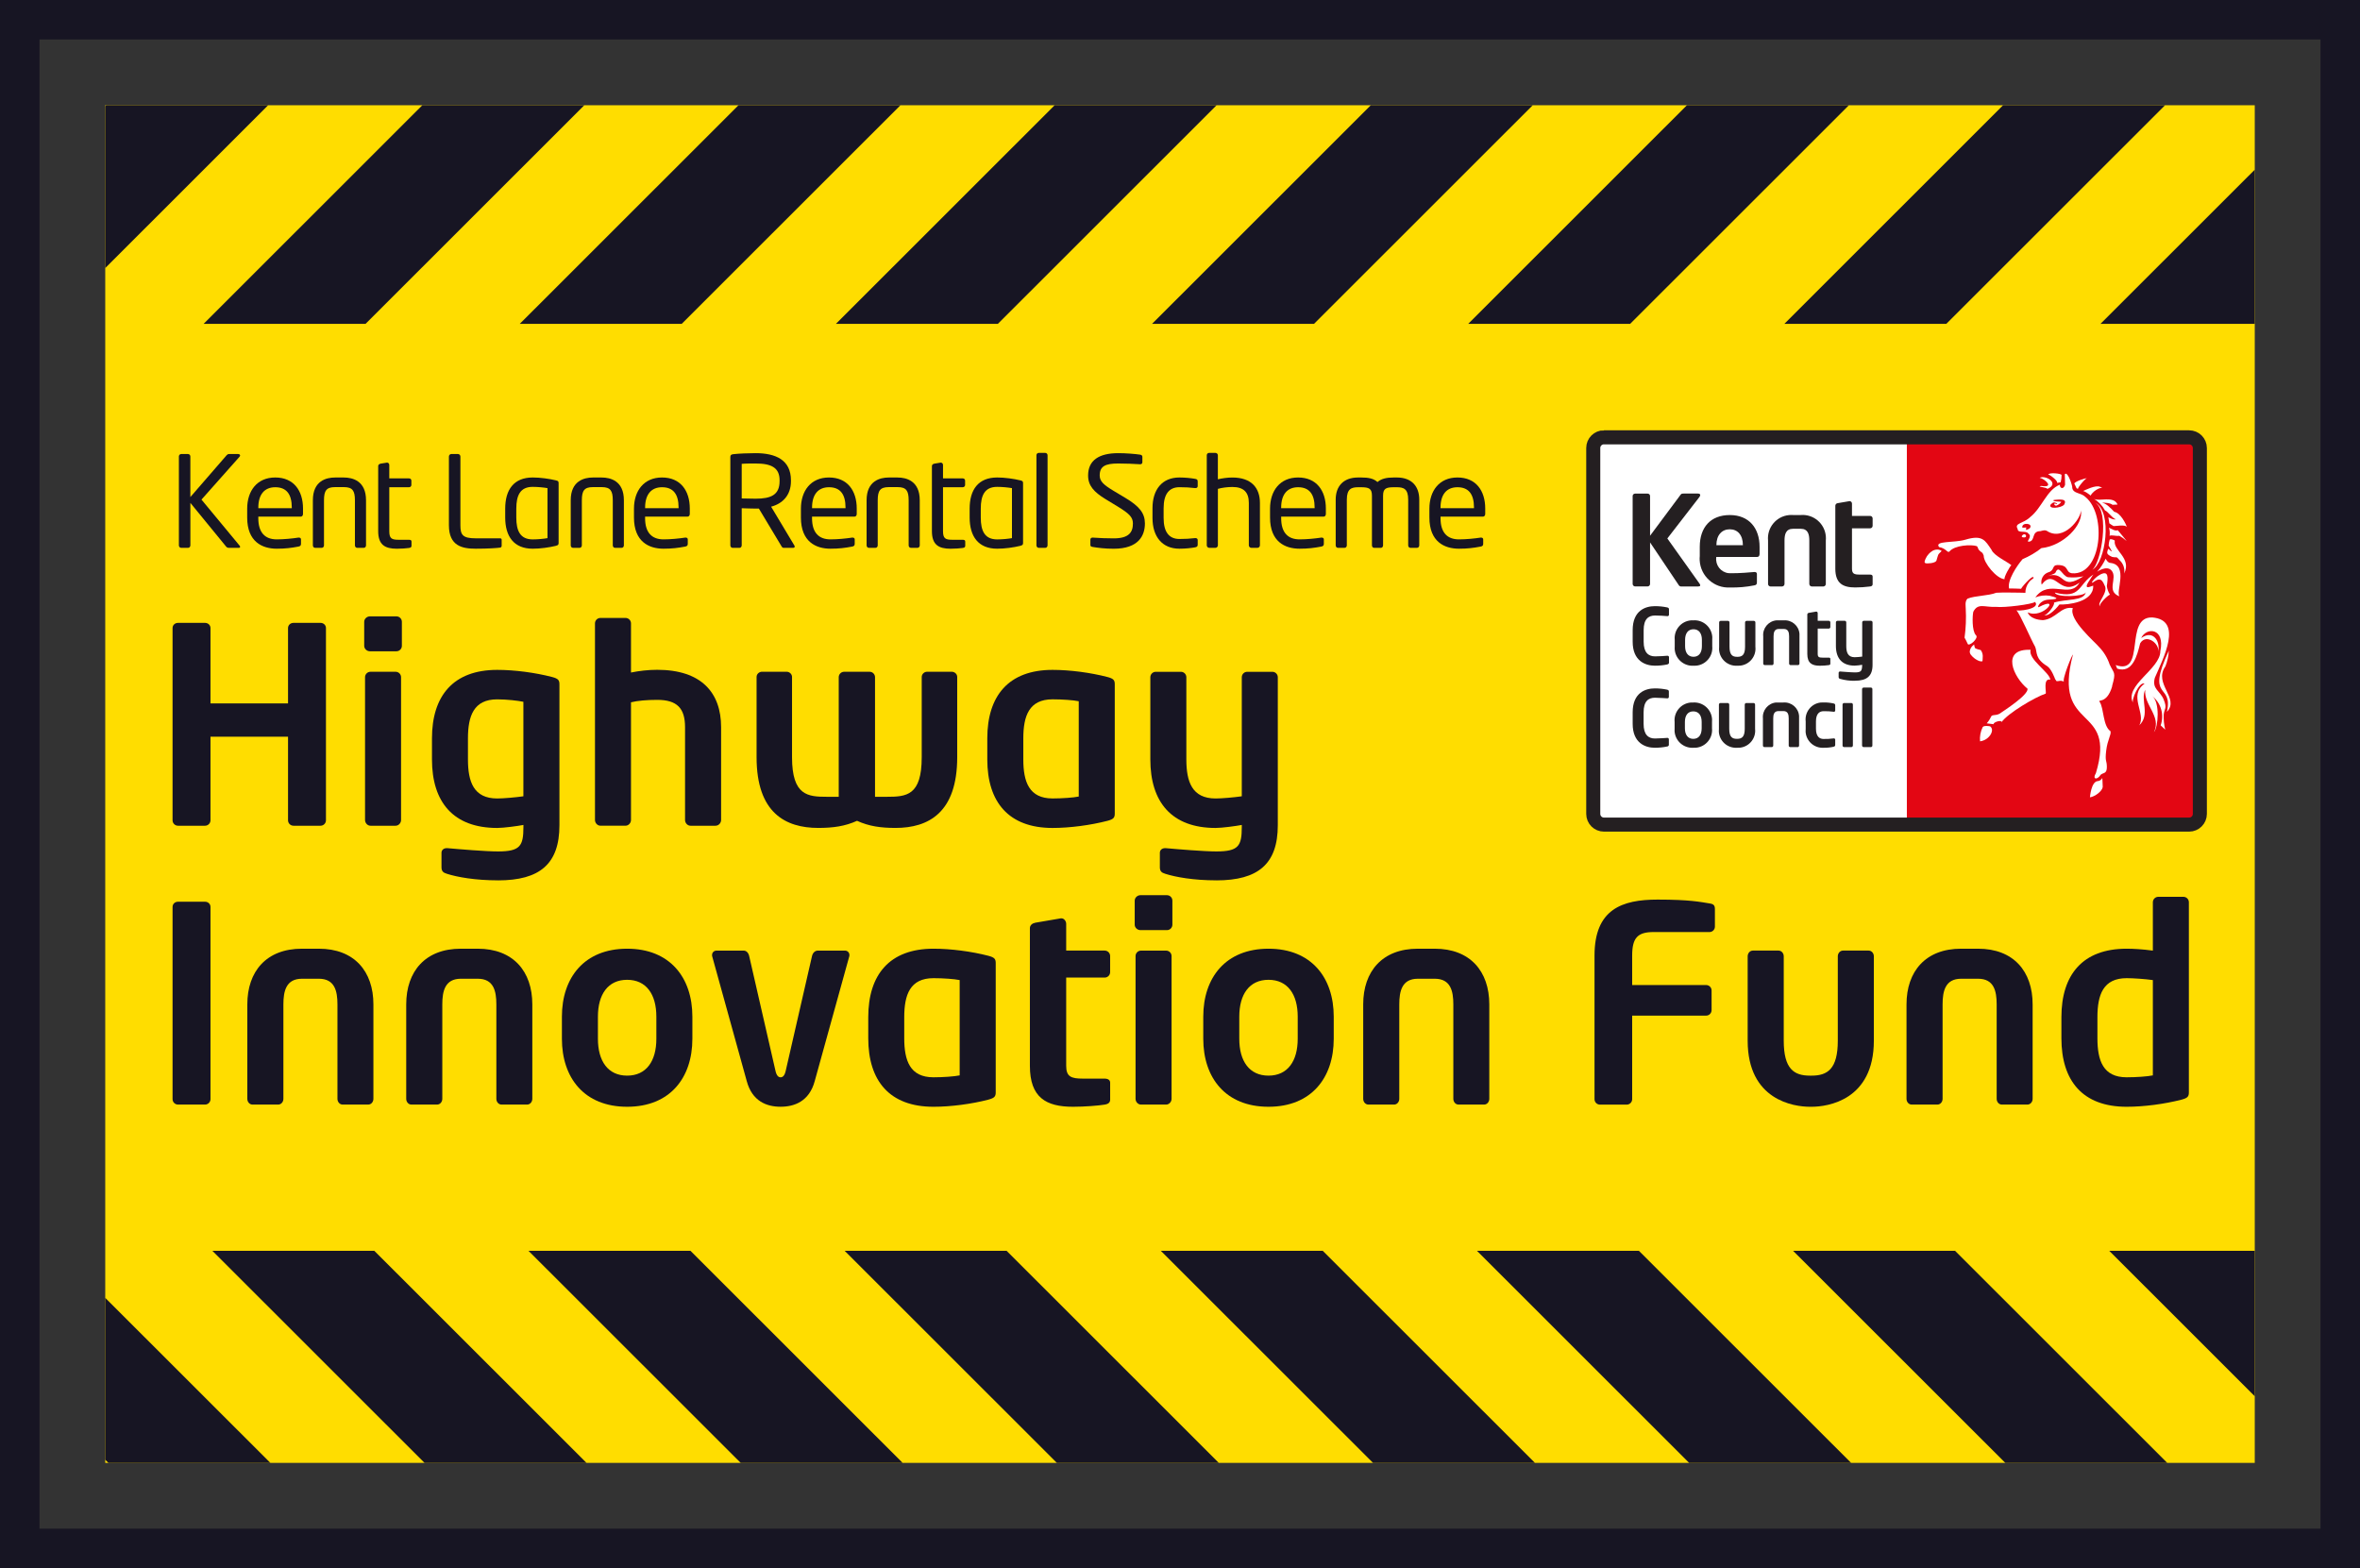 <?xml version="1.0" encoding="UTF-8"?><svg id="uuid-25bfab53-16a9-4bda-9e3b-9ccc085464de" xmlns="http://www.w3.org/2000/svg" width="84" height="55.814" viewBox="0 0 84 55.814"><rect x="0" y="0" width="84" height="55.814" fill="#333333" stroke="none"/><rect x="3.746" y="3.746" width="76.508" height="48.322" fill="#fd0" stroke-width="0"/><path d="M82.595,1.405v53.005H1.405V1.405h81.19M84,0H0v55.814h84V0h0Z" fill="#171523" stroke-width="0"/><path d="M11.408,29.39h-.962c-.107,0-.194-.087-.194-.194v-2.974h-2.76v2.974c0,.107-.087.194-.194.194h-.962c-.107,0-.194-.087-.194-.194v-6.841c0-.107.087-.185.194-.185h.962c.107,0,.194.078.194.185v2.682h2.76v-2.682c0-.107.087-.185.194-.185h.962c.107,0,.194.078.194.185v6.841c0,.107-.087.194-.194.194Z" fill="#171523" stroke-width="0"/><path d="M14.11,23.181h-.943c-.107,0-.204-.087-.204-.194v-.855c0-.107.097-.194.204-.194h.943c.107,0,.194.087.194.194v.855c0,.107-.087.194-.194.194ZM14.081,29.39h-.894c-.107,0-.194-.097-.194-.204v-5.082c0-.107.087-.194.194-.194h.894c.107,0,.194.087.194.194v5.082c0,.107-.087.204-.194.204Z" fill="#171523" stroke-width="0"/><path d="M17.725,31.334c-.816,0-1.458-.117-1.817-.233-.136-.039-.194-.097-.194-.233v-.515c0-.097.078-.165.185-.165h.02c.437.039,1.36.117,1.807.117.787,0,.904-.194.904-.865v-.078c-.204.039-.7.107-.933.107-1.565,0-2.322-.923-2.322-2.439v-.748c0-1.516.758-2.439,2.322-2.439.622,0,1.351.097,1.953.253.223.058.262.117.262.262v5.014c0,1.38-.7,1.963-2.186,1.963ZM18.629,24.979c-.185-.039-.583-.087-.933-.087-.836,0-1.04.593-1.04,1.39v.748c0,.797.204,1.39,1.04,1.39.233,0,.661-.039.933-.078v-3.362Z" fill="#171523" stroke-width="0"/><path d="M25.471,29.39h-.894c-.107,0-.194-.097-.194-.204v-3.304c0-.671-.282-.972-.991-.972-.36,0-.709.029-.933.087v4.188c0,.107-.087.204-.194.204h-.894c-.107,0-.194-.097-.194-.204v-6.997c0-.107.087-.194.194-.194h.894c.107,0,.194.087.194.194v1.749c.282-.058.612-.097.933-.097,1.574,0,2.274.816,2.274,2.041v3.304c0,.107-.087.204-.194.204Z" fill="#171523" stroke-width="0"/><path d="M31.875,29.468c-.525,0-.943-.058-1.37-.253-.428.194-.855.253-1.38.253-1.166,0-2.196-.534-2.196-2.517v-2.857c0-.107.097-.185.194-.185h.874c.107,0,.194.087.194.185v2.857c0,1.37.564,1.409,1.244,1.409h.418v-4.256c0-.107.087-.194.194-.194h.904c.107,0,.194.087.194.194v4.256h.418c.7,0,1.244-.039,1.244-1.409v-2.857c0-.097.087-.185.194-.185h.875c.097,0,.194.078.194.185v2.857c0,1.982-1.03,2.517-2.196,2.517Z" fill="#171523" stroke-width="0"/><path d="M39.416,29.216c-.602.155-1.331.253-1.953.253-1.564,0-2.322-.923-2.322-2.439v-.748c0-1.516.758-2.439,2.322-2.439.622,0,1.351.097,1.953.253.224.058.262.117.262.262v4.596c0,.146-.039.204-.262.262ZM38.396,24.959c-.185-.039-.583-.068-.933-.068-.836,0-1.04.593-1.04,1.39v.748c0,.797.204,1.39,1.04,1.39.35,0,.748-.029.933-.068v-3.391Z" fill="#171523" stroke-width="0"/><path d="M43.294,31.334c-.816,0-1.458-.117-1.817-.233-.136-.039-.194-.097-.194-.233v-.515c0-.097.078-.165.185-.165h.02c.437.039,1.36.117,1.807.117.787,0,.904-.194.904-.865v-.078c-.204.039-.7.107-.933.107-1.565,0-2.322-.923-2.322-2.439v-2.925c0-.107.087-.194.194-.194h.894c.107,0,.194.087.194.194v2.925c0,.797.204,1.39,1.04,1.39.233,0,.661-.039.933-.078v-4.237c0-.107.087-.194.194-.194h.894c.107,0,.194.087.194.194v5.267c0,1.38-.7,1.963-2.186,1.963Z" fill="#171523" stroke-width="0"/><path d="M7.298,39.315h-.962c-.107,0-.194-.087-.194-.194v-6.841c0-.107.087-.185.194-.185h.962c.107,0,.194.078.194.185v6.841c0,.107-.087.194-.194.194Z" fill="#171523" stroke-width="0"/><path d="M13.109,39.315h-.913c-.107,0-.185-.097-.185-.204v-3.362c0-.476-.097-.913-.661-.913h-.602c-.564,0-.661.437-.661.913v3.362c0,.107-.078.204-.185.204h-.914c-.107,0-.185-.097-.185-.204v-3.362c0-1.176.68-1.982,1.943-1.982h.602c1.263,0,1.943.806,1.943,1.982v3.362c0,.107-.078.204-.185.204Z" fill="#171523" stroke-width="0"/><path d="M18.765,39.315h-.913c-.107,0-.185-.097-.185-.204v-3.362c0-.476-.097-.913-.661-.913h-.602c-.564,0-.661.437-.661.913v3.362c0,.107-.078.204-.185.204h-.914c-.107,0-.185-.097-.185-.204v-3.362c0-1.176.68-1.982,1.943-1.982h.602c1.263,0,1.943.806,1.943,1.982v3.362c0,.107-.078.204-.185.204Z" fill="#171523" stroke-width="0"/><path d="M22.322,39.393c-1.526,0-2.322-1.03-2.322-2.42v-.787c0-1.39.797-2.419,2.322-2.419s2.322,1.03,2.322,2.419v.787c0,1.39-.797,2.42-2.322,2.42ZM23.362,36.186c0-.797-.36-1.312-1.04-1.312s-1.04.515-1.04,1.312v.787c0,.797.36,1.312,1.04,1.312s1.04-.515,1.04-1.312v-.787Z" fill="#171523" stroke-width="0"/><path d="M30.223,34.058l-1.224,4.421c-.194.719-.719.913-1.215.913s-1.011-.194-1.205-.913l-1.224-4.421c-.01-.02-.01-.049-.01-.068,0-.087.068-.155.155-.155h.972c.087,0,.165.068.194.194l.933,4.072c.039.184.107.243.185.243s.146-.059.185-.243l.933-4.072c.029-.126.117-.194.204-.194h.972c.087,0,.155.068.155.155,0,.019,0,.048-.01.068Z" fill="#171523" stroke-width="0"/><path d="M35.179,39.14c-.602.155-1.331.253-1.953.253-1.564,0-2.322-.923-2.322-2.439v-.748c0-1.516.758-2.439,2.322-2.439.622,0,1.351.097,1.953.252.224.059.262.117.262.262v4.596c0,.146-.039.204-.262.262ZM34.158,34.884c-.185-.039-.583-.068-.933-.068-.836,0-1.04.593-1.04,1.39v.748c0,.797.204,1.39,1.04,1.39.35,0,.748-.029.933-.068v-3.392Z" fill="#171523" stroke-width="0"/><path d="M39.329,39.315c-.233.039-.729.078-1.137.078-.962,0-1.535-.33-1.535-1.458v-4.898c0-.107.087-.175.194-.195l.904-.155h.029c.087,0,.165.097.165.195v.952h1.37c.107,0,.194.087.194.194v.573c0,.107-.087.194-.194.194h-1.37v3.139c0,.389.175.457.593.457h.768c.126,0,.204.048.204.146v.602c0,.097-.058.155-.185.175Z" fill="#171523" stroke-width="0"/><path d="M41.535,33.106h-.943c-.107,0-.204-.087-.204-.194v-.855c0-.107.097-.195.204-.195h.943c.107,0,.194.087.194.195v.855c0,.107-.087.194-.194.194ZM41.506,39.315h-.894c-.107,0-.194-.097-.194-.204v-5.082c0-.107.087-.194.194-.194h.894c.107,0,.194.087.194.194v5.082c0,.107-.087.204-.194.204Z" fill="#171523" stroke-width="0"/><path d="M45.15,39.393c-1.526,0-2.322-1.03-2.322-2.42v-.787c0-1.39.797-2.419,2.322-2.419s2.322,1.03,2.322,2.419v.787c0,1.39-.797,2.42-2.322,2.42ZM46.19,36.186c0-.797-.36-1.312-1.04-1.312s-1.04.515-1.04,1.312v.787c0,.797.36,1.312,1.04,1.312s1.04-.515,1.04-1.312v-.787Z" fill="#171523" stroke-width="0"/><path d="M52.827,39.315h-.913c-.107,0-.185-.097-.185-.204v-3.362c0-.476-.097-.913-.661-.913h-.602c-.564,0-.661.437-.661.913v3.362c0,.107-.078.204-.185.204h-.914c-.107,0-.185-.097-.185-.204v-3.362c0-1.176.68-1.982,1.943-1.982h.602c1.263,0,1.943.806,1.943,1.982v3.362c0,.107-.078.204-.185.204Z" fill="#171523" stroke-width="0"/><path d="M60.844,33.174h-1.982c-.564,0-.768.195-.768.836v1.05h2.633c.107,0,.194.087.194.194v.7c0,.107-.087.195-.194.195h-2.633v2.974c0,.107-.087.194-.194.194h-.952c-.107,0-.194-.087-.194-.194v-5.112c0-1.652.981-1.992,2.245-1.992,1.156,0,1.535.087,1.846.136.146.02.194.068.194.204v.622c0,.107-.087.194-.194.194Z" fill="#171523" stroke-width="0"/><path d="M64.479,39.393h-.058c-.573,0-2.216-.233-2.216-2.352v-3.003c0-.107.078-.204.185-.204h.914c.107,0,.185.097.185.204v3.003c0,1.011.369,1.244.933,1.244h.058c.564,0,.933-.233.933-1.244v-3.003c0-.107.078-.204.185-.204h.913c.107,0,.185.097.185.204v3.003c0,2.118-1.642,2.352-2.215,2.352Z" fill="#171523" stroke-width="0"/><path d="M72.166,39.315h-.913c-.107,0-.185-.097-.185-.204v-3.362c0-.476-.097-.913-.661-.913h-.603c-.564,0-.661.437-.661.913v3.362c0,.107-.078.204-.185.204h-.914c-.107,0-.185-.097-.185-.204v-3.362c0-1.176.68-1.982,1.943-1.982h.603c1.263,0,1.943.806,1.943,1.982v3.362c0,.107-.078.204-.185.204Z" fill="#171523" stroke-width="0"/><path d="M77.647,39.14c-.603.155-1.331.253-1.953.253-1.565,0-2.322-.923-2.322-2.439v-.748c0-1.516.758-2.439,2.322-2.439.233,0,.573.019.933.068v-1.72c0-.107.087-.195.194-.195h.894c.107,0,.194.087.194.195v6.763c0,.146-.039.204-.262.262ZM76.627,34.884c-.272-.039-.7-.068-.933-.068-.836,0-1.04.593-1.04,1.39v.748c0,.797.204,1.39,1.04,1.39.35,0,.748-.029.933-.068v-3.392Z" fill="#171523" stroke-width="0"/><path d="M8.507,19.499h-.36c-.04,0-.072-.013-.099-.045l-1.272-1.555v1.51c0,.045-.031.09-.081.09h-.247c-.045,0-.081-.04-.081-.09v-3.164c0-.045.036-.085.085-.085h.238c.045,0,.085.036.085.085v1.447l1.294-1.492c.027-.027.045-.04.09-.04h.315c.049,0,.072.027.072.054,0,.013-.009.027-.018.04l-1.357,1.528,1.362,1.645c.009.013.013.022.013.036,0,.022-.018.036-.04.036Z" fill="#171523" stroke-width="0"/><path d="M10.7,18.389h-1.506v.054c0,.517.243.755.656.755.261,0,.562-.031.769-.063h.022c.036,0,.072.018.072.063v.153c0,.058-.018.09-.09.103-.256.049-.472.076-.773.076-.517,0-1.052-.247-1.052-1.11v-.315c0-.638.355-1.11.998-1.11.656,0,.989.467.989,1.106v.189c0,.058-.031.099-.085.099ZM10.386,18.066c0-.481-.193-.724-.589-.724-.386,0-.602.261-.602.724v.022h1.191v-.022Z" fill="#171523" stroke-width="0"/><path d="M12.948,19.499h-.234c-.049,0-.081-.04-.081-.09v-1.604c0-.337-.085-.467-.391-.467h-.319c-.306,0-.391.13-.391.467v1.604c0,.049-.031.09-.081.09h-.234c-.049,0-.081-.04-.081-.09v-1.604c0-.692.481-.809.786-.809h.319c.306,0,.787.117.787.809v1.604c0,.049-.031.09-.081.09Z" fill="#171523" stroke-width="0"/><path d="M14.557,19.504c-.085.013-.27.027-.431.027-.422,0-.665-.139-.665-.625v-2.319c0-.045.04-.076.09-.085l.22-.036h.009c.045,0,.076.04.076.085v.476h.701c.049,0,.085.031.085.081v.153c0,.045-.036.081-.085.081h-.701v1.564c0,.261.085.306.333.306h.364c.063,0,.094.018.094.063v.153c0,.04-.022.067-.09.076Z" fill="#171523" stroke-width="0"/><path d="M17.811,19.49c-.117.018-.454.04-.876.04-.481,0-.957-.094-.957-.836v-2.445c0-.049.04-.09.09-.09h.229c.049,0,.09.04.09.09v2.445c0,.342.076.467.553.467h.867c.031,0,.049.022.049.054v.211c0,.027-.018.058-.045.063Z" fill="#171523" stroke-width="0"/><path d="M19.789,19.427c-.238.058-.553.103-.827.103-.67,0-.98-.436-.98-1.11v-.315c0-.674.306-1.11.98-1.11.27,0,.589.045.827.103.081.018.094.04.094.103v2.121c0,.058-.013.085-.094.103ZM19.487,17.374c-.121-.022-.337-.045-.526-.045-.445,0-.584.301-.584.778v.315c0,.472.139.777.584.777.189,0,.4-.022.526-.045v-1.78Z" fill="#171523" stroke-width="0"/><path d="M22.126,19.499h-.234c-.049,0-.081-.04-.081-.09v-1.604c0-.337-.085-.467-.391-.467h-.319c-.306,0-.391.13-.391.467v1.604c0,.049-.031.09-.081.09h-.234c-.049,0-.081-.04-.081-.09v-1.604c0-.692.481-.809.786-.809h.319c.306,0,.787.117.787.809v1.604c0,.049-.031.09-.081.09Z" fill="#171523" stroke-width="0"/><path d="M24.467,18.389h-1.506v.054c0,.517.243.755.656.755.261,0,.562-.031.769-.063h.022c.036,0,.072.018.072.063v.153c0,.058-.018.09-.09.103-.256.049-.472.076-.773.076-.517,0-1.052-.247-1.052-1.11v-.315c0-.638.355-1.11.998-1.11.656,0,.989.467.989,1.106v.189c0,.058-.031.099-.085.099ZM24.153,18.066c0-.481-.193-.724-.589-.724-.386,0-.602.261-.602.724v.022h1.191v-.022Z" fill="#171523" stroke-width="0"/><path d="M28.229,19.499h-.315c-.054,0-.063,0-.099-.058l-.804-1.339h-.117c-.148,0-.382-.009-.494-.013v1.321c0,.045-.031.09-.081.09h-.243c-.045,0-.081-.04-.081-.09v-3.146c0-.063.027-.09.108-.099.193-.022.53-.036.791-.036.71,0,1.258.238,1.258.966v.031c0,.503-.297.8-.706.908l.827,1.38c.009.013.013.027.013.04,0,.027-.018.045-.058.045ZM27.748,17.095c0-.449-.292-.598-.854-.598-.139,0-.386,0-.494.013v1.231c.094,0,.391.009.494.009.553,0,.854-.139.854-.625v-.031Z" fill="#171523" stroke-width="0"/><path d="M30.409,18.389h-1.506v.054c0,.517.243.755.656.755.261,0,.562-.031.769-.063h.022c.036,0,.072.018.072.063v.153c0,.058-.018.09-.09.103-.256.049-.472.076-.773.076-.517,0-1.052-.247-1.052-1.11v-.315c0-.638.355-1.11.998-1.11.656,0,.989.467.989,1.106v.189c0,.058-.031.099-.085.099ZM30.095,18.066c0-.481-.193-.724-.589-.724-.386,0-.602.261-.602.724v.022h1.191v-.022Z" fill="#171523" stroke-width="0"/><path d="M32.657,19.499h-.234c-.049,0-.081-.04-.081-.09v-1.604c0-.337-.085-.467-.391-.467h-.319c-.306,0-.391.13-.391.467v1.604c0,.049-.031.09-.081.09h-.234c-.049,0-.081-.04-.081-.09v-1.604c0-.692.481-.809.786-.809h.319c.306,0,.787.117.787.809v1.604c0,.049-.031.09-.081.09Z" fill="#171523" stroke-width="0"/><path d="M34.266,19.504c-.085.013-.27.027-.431.027-.422,0-.665-.139-.665-.625v-2.319c0-.045.04-.076.09-.085l.22-.036h.009c.045,0,.076.04.076.085v.476h.701c.049,0,.085.031.085.081v.153c0,.045-.036.081-.085.081h-.701v1.564c0,.261.085.306.333.306h.364c.063,0,.094.018.094.063v.153c0,.04-.022.067-.09.076Z" fill="#171523" stroke-width="0"/><path d="M36.32,19.427c-.238.058-.553.103-.827.103-.67,0-.98-.436-.98-1.11v-.315c0-.674.306-1.11.98-1.11.27,0,.589.045.827.103.081.018.094.04.094.103v2.121c0,.058-.013.085-.094.103ZM36.019,17.374c-.121-.022-.337-.045-.526-.045-.445,0-.584.301-.584.778v.315c0,.472.139.777.584.777.189,0,.4-.022.526-.045v-1.78Z" fill="#171523" stroke-width="0"/><path d="M37.205,19.499h-.234c-.045,0-.081-.04-.081-.09v-3.204c0-.045.031-.085.081-.085h.234c.045,0,.081.036.081.085v3.204c0,.045-.031.09-.081.09Z" fill="#171523" stroke-width="0"/><path d="M39.641,19.531c-.315,0-.548-.031-.746-.063-.076-.013-.085-.031-.085-.081v-.18c0-.049.036-.072.076-.072h.013c.207.018.535.027.742.027.539,0,.683-.216.683-.53,0-.225-.13-.351-.539-.602l-.436-.265c-.413-.252-.62-.481-.62-.84,0-.544.391-.796,1.074-.796.265,0,.611.027.782.054.045.009.076.031.076.076v.193c0,.045-.031.072-.076.072h-.009c-.198-.013-.512-.027-.773-.027-.463,0-.661.099-.661.427,0,.211.148.337.49.544l.413.247c.521.31.706.557.706.917,0,.431-.225.899-1.11.899Z" fill="#171523" stroke-width="0"/><path d="M42.54,19.481c-.148.027-.351.049-.562.049-.611,0-.957-.431-.957-1.092v-.351c0-.661.342-1.092.957-1.092.207,0,.413.022.562.049.072.013.09.036.09.099v.162c0,.045-.036.067-.076.067h-.018c-.198-.022-.337-.031-.557-.031-.36,0-.562.238-.562.746v.351c0,.503.198.746.562.746.22,0,.36-.009.557-.031h.018c.04,0,.076.022.076.067v.162c0,.058-.018.085-.09.099Z" fill="#171523" stroke-width="0"/><path d="M44.756,19.499h-.216c-.049,0-.09-.04-.09-.09v-1.51c0-.373-.18-.566-.584-.566-.18,0-.378.027-.517.067v2.009c0,.049-.04.09-.09.09h-.216c-.049,0-.09-.04-.09-.09v-3.204c0-.045.031-.085.081-.085h.229c.045,0,.085.036.085.085v.854c.153-.036.342-.063.517-.063.674,0,.98.369.98.903v1.51c0,.049-.04.09-.09.09Z" fill="#171523" stroke-width="0"/><path d="M47.107,18.389h-1.506v.054c0,.517.243.755.656.755.261,0,.562-.031.768-.063h.023c.036,0,.072.018.072.063v.153c0,.058-.018.09-.09.103-.256.049-.472.076-.773.076-.517,0-1.052-.247-1.052-1.11v-.315c0-.638.355-1.11.998-1.11.656,0,.989.467.989,1.106v.189c0,.058-.031.099-.085.099ZM46.792,18.066c0-.481-.193-.724-.589-.724-.387,0-.602.261-.602.724v.022h1.191v-.022Z" fill="#171523" stroke-width="0"/><path d="M50.437,19.499h-.234c-.05,0-.081-.04-.081-.09v-1.627c0-.386-.166-.44-.405-.44h-.103c-.288,0-.386.049-.386.306v1.762c0,.049-.032.09-.081.09h-.234c-.05,0-.081-.04-.081-.09v-1.762c0-.256-.099-.306-.387-.306h-.103c-.234,0-.404.054-.404.44v1.627c0,.049-.032.09-.081.09h-.234c-.05,0-.081-.04-.081-.09v-1.627c0-.463.261-.787.8-.787h.103c.27,0,.445.036.584.162.135-.117.315-.162.584-.162h.103c.539,0,.8.324.8.787v1.627c0,.049-.032.09-.081.09Z" fill="#171523" stroke-width="0"/><path d="M52.779,18.389h-1.506v.054c0,.517.243.755.656.755.261,0,.562-.031.768-.063h.023c.036,0,.072.018.072.063v.153c0,.058-.018.09-.09.103-.256.049-.472.076-.773.076-.517,0-1.052-.247-1.052-1.11v-.315c0-.638.355-1.11.998-1.11.656,0,.989.467.989,1.106v.189c0,.058-.031.099-.085.099ZM52.464,18.066c0-.481-.193-.724-.589-.724-.387,0-.602.261-.602.724v.022h1.191v-.022Z" fill="#171523" stroke-width="0"/><rect x="3.746" y="3.746" width="76.508" height="48.322" fill="none" stroke-width="0"/><path d="M57.09,15.566h20.829c.21,0,.381.17.381.381v13.022c0,.21-.171.381-.381.381h-20.829c-.21,0-.381-.17-.381-.381h0v-13.023c0-.21.17-.381.381-.381h0Z" fill="#fff" stroke-width="0"/><path d="M77.919,15.566h-10.048v13.784h10.048c.204.006.375-.155.381-.359,0-.007,0-.015,0-.022v-13.022c0-.21-.17-.381-.381-.381h0Z" fill="#e30613" stroke-width="0"/><path d="M71.976,19.118c-.028-.039-.02-.028.017-.077.124-.098.205.14-.017.077Z" fill="#fff" stroke-width="0"/><path d="M74.576,17.889c.529.332.21,2.153-.105,2.39.475-.24.732-2.065.105-2.39Z" fill="#fff" stroke-width="0"/><path d="M76.805,23.249c.118-.305-.404-.727-.629-.353-.11.445-.273,1.079-.818.903l-.054-.128c1.098.388.282-1.73,1.303-1.694,1.108.092.388,1.454.091,2.147-.113.406.185.454.315.776s.024.307,0,.534c-.007.181.011.361.054.537l-.162-.153c.134-.376.013-.795-.3-1.042.28.222.216,1.099.061,1.283.277-.563-.371-.969-.31-1.509-.182.361.19.894-.217,1.269.264-.418-.404-1.057.193-1.485-.199-.089-.488.611-.406.695-.338-.63.968-1.208.968-1.854.173-.824-.49-.866-.683-.466.459-.326.71.178.593.543h0Z" fill="#fff" fill-rule="evenodd" stroke-width="0"/><path d="M77.195,23.162c-.838,1.794.167,1.127-.067,2.174.462-.488-.493-.997-.054-1.619.07-.177.111-.365.121-.555Z" fill="#fff" fill-rule="evenodd" stroke-width="0"/><path d="M72.902,16.896c.02-.091.467-.044.476.011,0,.087-.01.174-.033.259l-.131.022c.063-.058-.295-.331-.313-.291Z" fill="#fff" stroke-width="0"/><path d="M72.6,17.005c.213-.106.729.203.268.4.024-.06-.416-.08-.214-.109.488.076.133-.251-.054-.291Z" fill="#fff" stroke-width="0"/><path d="M73.833,17.21c.012-.071.421-.21.454-.183-.026-.051-.36.351-.324.379l-.054-.032-.076-.163Z" fill="#fff" stroke-width="0"/><path d="M74.135,17.482c.064-.032.472-.236.617-.152.098.032.106,0-.065.065-.116.053-.214.139-.281.247-.003-.027-.24-.189-.272-.16Z" fill="#fff" stroke-width="0"/><path d="M74.524,17.751c.186.117.706-.122.846.207l-.184.01c-.016-.052-.336-.102-.368-.065.11-.023.333.202.433.313.233.043.41.425.455.541-.066-.095-.383-.031-.476-.032-.053-.029-.104-.062-.152-.098l-.036-.226c0,.02.215.123.275.076-.085.024-.314-.302-.39-.304-.094-.174-.233-.32-.402-.422h0Z" fill="#fff" fill-rule="evenodd" stroke-width="0"/><path d="M75.693,19.256c.015.014-.297-.369-.324-.39-.043.067-.289-.076-.304-.086.028.094.035.194.022.291.076-.04.203.016.346,0,.094.051.181.113.26.185h0Z" fill="#fff" fill-rule="evenodd" stroke-width="0"/><path d="M75.087,19.214c.016-.054.178.006.185.032-.063.351.609.608.334,1.168.031-.176-.031-.355-.162-.475-.14-.161-.073-.075-.27-.118-.224-.105-.178-.146-.141-.282.011-.041.271.293.021-.118.003-.07.014-.139.033-.206Z" fill="#fff" fill-rule="evenodd" stroke-width="0"/><path d="M74.643,20.35s.342-.244.515-.041c.23.268-.214.734.285.918-.155-.142.339-1.125-.335-1.192-.093-.007-.161-.15-.161-.15-.079.169-.181.326-.305.465Z" fill="#fff" fill-rule="evenodd" stroke-width="0"/><path d="M72.913,20.489s.218-.054.248-.108c.128-.303.231.11.443.163.185.019.371.008.552-.032-.823.535-.618-.178-1.244-.022h0Z" fill="#fff" fill-rule="evenodd" stroke-width="0"/><path d="M74.509,20.449c-.552.363-.432.883-1.368.642.029.186,1.053.15,1.102-.011-.08.326-.664.223-1.138.369.061.069-.268.493-.355.442.122.064.37-.141.551-.375.268.015,1.22-.073,1.203-.666.005-.033-.426.23-.126-.202.041-.073.132-.2.132-.2Z" fill="#fff" stroke-width="0"/><path d="M74.724,20.467c.344-.198.307.098.265.39.013.11.052.216.112.31-.044-.008-.425.343-.355.423-.133-.131.317-.504.163-.754-.117-.301-.242-.221-.404-.114-.131.087.032-.146.22-.254h0Z" fill="#fff" stroke-width="0"/><path d="M71.593,20.121c-.101-.103-.629-.342-.707-.55-.23-.336-.317-.546-.929-.363-.398.12-1.12.031-.94.263.259.043.303.232.372.156.179-.223.775-.254.97-.189.073.066.009.076.117.175s.065.013.131.163c-.005.258.465.831.746.839-.052-.034.198-.491.24-.494h0Z" fill="#fff" stroke-width="0"/><path d="M70.165,23.324c-.035-.036-.055-.085-.056-.136h0c.01-.086.054-.165.122-.22h0l.035-.028.006.044s.016.087.047.098c.055.023.112.04.171.052l.009.002c.044.058.07.128.073.2h0v.035h0c0,.067-.008.146-.008.146h0l-.002.017c-.014.005-.028.007-.042.007-.048-.002-.095-.017-.136-.042-.085-.043-.161-.103-.221-.178h0Z" fill="#fff" stroke-width="0"/><path d="M72.275,23.13c-.091.342.665.783.703,1.06-.271-.057-.134.443-.164.497-.39.128-1.351.705-1.569,1.011-.015-.086-.308.011-.286.078l-.246-.03c.061-.068.112-.145.151-.228.032-.098.161-.036.303-.113.163-.111,1.034-.67,1-.891-.506-.407-.966-1.433.109-1.385Z" fill="#fff" stroke-width="0"/><path d="M75.176,24.417c.146-.508.07-.431-.087-.766-.078-.237-.21-.454-.385-.631-.103-.137-1.094-.974-.924-1.375-.425-.082-.593.384-1.067.428-.488-.026-.54-.277-.54-.277.543.253,1.202-.61.402-.191-.089.054.013-.25.349-.263.454-.018.244-.086.027-.138-.171-.026-.347-.005-.507.06.495-.691,1.23.077,1.574-.528-.727.542-.854-.559-1.35.073-.048-.189.059-.382.244-.441.225-.064.114-.257.323-.257.428,0,.264.256.512.293,1.059.09,1.25-2.086.484-2.712h0c-.176-.171-.441-.11-.474-.334.026,0-.148-.594-.261-.484-.01-.013.018.428,0,.401-.056.151-.18.111-.181-.022-.464.182-.638.824-1.052,1.15-.252.244-.577.209-.449.422,0,.176.309.038.385.171.149.099-.082.272,0,.285.268-.013.081-.373.426-.376.107-.029.161-.041.223-.013.599.405,1.237-.447,1.218-.733.1.522-.619,1.269-1.408,1.351-.205.16-.43.292-.669.393-.191.222-.553.752-.479,1.045.012-.007.427.007.434.009-.052.017.4-.512.434-.405.029.041-.066.045-.164.178-.081.107-.125.237-.124.371.011-.005-.924-.02-1.036-.003-.298.116-.748.098-1.025.211-.103.096-.058.29-.062.354.019.345.005.691-.042,1.033.039.069.075.139.107.211.029.142.43-.204.293-.303-.141-.157-.122-.691-.089-.829.169-.328.402-.152.817-.174.289.034,1.28-.09,1.381-.177.22.258-.67.351-.667.289.15.171.512,1.032.673,1.314.077.193-.013.415.423.681.157.096.288.47.288.47.044.031.005.086.124.062.064-.016.132-.007.191.024-.091-.047.313-1.035.315-.956-.741,2.796,1.576,1.71.818,4.213-.134.214.04.259.171.055.095-.083.22-.024.22-.276s-.073-.174-.024-.581.188-.561.153-.693c-.272-.184-.233-.807-.38-1.036-.108-.121.25.1.443-.571ZM72.247,18.801c-.04.031-.086.052-.136.062.001-.03.004-.059.009-.089-.046.006-.092.008-.139.007-.034-.207.405-.16.266.02ZM73.459,17.975c-.119.107-.548.156-.476-.01.09-.085.112-.109.23-.05.004.007.007.014.009.021-.029.018-.122-.055-.101.024.014.024.039.038.067.038.071-.026.134-.072.179-.133.01-.02-.362-.003-.264-.07.137-.009.525-.077.357.18Z" fill="#fff" stroke-width="0"/><path d="M68.529,20.043c-.018-.009-.029-.027-.028-.047h0c.034-.145.119-.273.24-.36h0c.059-.048.132-.075.208-.076.058-.002.115.016.161.05-.031.032-.033.034-.098.1h0c-.035.033-.044.109-.09.249h0c-.044.088-.332.109-.393.085h0Z" fill="#fff" stroke-width="0"/><path d="M70.476,26.386c-.016-.175.017-.35.095-.507h0c.038-.064.246-.034.263-.026,0,0,.128.073.034.265-.08.147-.226.247-.392.268Z" fill="#fff" stroke-width="0"/><path d="M74.671,27.801c.068-.007.128-.049.157-.111,0,0,.013.203.015.321h0c-.017.146-.271.342-.455.368,0,0,.042-.57.283-.578Z" fill="#fff" stroke-width="0"/><path d="M60.449,20.874h-.596c-.041.006-.081-.013-.102-.049l-1.02-1.519v1.478c0,.049-.04.089-.089.089h-.441c-.049,0-.089-.04-.09-.089v-3.13c0-.047.04-.085.087-.085,0,0,.002,0,.003,0h.441c.047-.002.087.035.089.082,0,0,0,.002,0,.002v1.415l1.091-1.465c.022-.031.053-.036.102-.036h.508c.058,0,.085.022.085.054-.003.026-.014.051-.031.071l-1.14,1.473,1.148,1.612c.012.016.02.034.023.054,0,.027-.023.041-.067.041Z" fill="#241f21" stroke-width="0"/><path d="M62.538,19.824h-1.451v.014c-.036.275.158.527.433.562.034.004.067.005.101.003.325,0,.632-.027.819-.044h.014c.045,0,.08.022.08.067v.293c0,.071-.013.102-.093.116-.284.057-.574.082-.864.075-.565.032-1.049-.401-1.08-.966-.003-.051-.002-.101.003-.152v-.329c0-.695.387-1.131,1.069-1.131.686,0,1.06.468,1.06,1.131v.249c0,.071-.028.112-.09.112ZM62.035,19.404c0-.366-.191-.565-.467-.565s-.476.2-.476.566" fill="#241f21" stroke-width="0"/><path d="M64.902,20.874h-.418c-.049-.003-.087-.044-.085-.094v-1.54c0-.218-.044-.419-.303-.419h-.276c-.258,0-.303.201-.303.419v1.54c.002.049-.036.091-.085.094h-.417c-.049-.003-.087-.045-.084-.094v-1.54c-.044-.457.29-.863.746-.907.048-.005.095-.005.143-.002h.276c.457-.036.856.305.892.762.004.049.003.098-.001.147v1.54c.002.049-.035.091-.084.094Z" fill="#241f21" stroke-width="0"/><path d="M66.568,20.874c-.179.023-.359.035-.539.035-.441,0-.704-.151-.704-.668v-2.244c.003-.048.041-.086.089-.089l.415-.071h.013c.045.006.077.045.076.09v.436h.646c.049,0,.089.04.089.089v.263c0,.049-.04.089-.089.089h-.646v1.438c0,.178.08.209.272.209h.37c.058,0,.093.022.093.067v.276c0,.045-.028.071-.086.08Z" fill="#241f21" stroke-width="0"/><path d="M59.343,23.65c-.145.03-.293.045-.441.044-.335,0-.79-.165-.79-.854v-.411c0-.701.455-.854.79-.854.148,0,.296.014.441.045.036.011.061.024.061.064v.188c.004.028-.015.054-.043.058-.004,0-.009,0-.013,0h-.005c-.098-.009-.288-.022-.435-.022-.235,0-.405.126-.405.522v.41c0,.388.171.522.405.522.148,0,.338-.014.435-.022h.005c.028-.003.053.017.057.045,0,.005,0,.009,0,.014v.187c0,.038-.025.052-.061.063Z" fill="#241f21" stroke-width="0"/><path d="M60.276,23.695c-.35.02-.649-.248-.669-.597-.002-.033-.001-.065.002-.098v-.226c-.034-.349.221-.659.57-.693.032-.003.065-.004.098-.002.35-.02.649.247.669.597.002.033.001.065-.002.098v.226c.034.349-.221.659-.569.693-.033.003-.065.004-.098.002ZM60.576,22.774c0-.229-.104-.377-.299-.377s-.299.148-.299.377v.226c0,.229.104.377.299.377s.299-.148.299-.377v-.226Z" fill="#241f21" stroke-width="0"/><path d="M61.843,23.695h-.017c-.336.017-.623-.243-.639-.579-.002-.032,0-.064.003-.096v-.863c-.002-.031.022-.057.053-.059h.263c.031.002.054.028.053.059v.863c0,.291.106.358.268.358h.017c.162,0,.268-.067.268-.358v-.863c-.001-.031.023-.057.053-.059h.262c.031.002.055.028.053.059v.863c.037.335-.205.636-.54.672-.032.004-.065.004-.097.003Z" fill="#241f21" stroke-width="0"/><path d="M63.996,23.673h-.263c-.031-.001-.055-.027-.053-.058v-.966c0-.137-.028-.263-.19-.263h-.173c-.162,0-.19.126-.19.263v.966c.001.031-.022.057-.053.058h-.262c-.031-.001-.055-.027-.053-.058v-.966c-.028-.286.182-.541.468-.569.03-.003.06-.003.09,0h.173c.287-.022.537.192.559.479.002.03.002.06,0,.09v.966c.001.031-.022.057-.053.058Z" fill="#241f21" stroke-width="0"/><path d="M65.096,23.673c-.108.015-.217.022-.326.022-.277,0-.442-.095-.442-.419v-1.407c.002-.03.026-.054.056-.056l.26-.045h.008c.027.004.047.028.046.055v.273h.394c.031,0,.056.025.056.056v.165c0,.031-.025.056-.056.056h-.394v.903c0,.112.05.131.171.131h.22c.037,0,.059.014.059.042v.173c.001.028-.015.044-.051.05Z" fill="#241f21" stroke-width="0"/><path d="M66.021,24.231c-.176.003-.352-.019-.522-.067-.039-.011-.056-.028-.056-.067v-.148c0-.027.022-.049.049-.049.001,0,.003,0,.004,0,0,0,.396.033.525.033.226,0,.255-.049.26-.271-.089.016-.178.026-.268.03-.449,0-.667-.265-.667-.701v-.839c0-.031.025-.056.056-.056h.257c.031,0,.056.025.056.056v.841c0,.229.058.399.299.399.09-.002.179-.01.268-.022v-1.218c0-.031.025-.056.055-.056,0,0,0,0,0,0h.257c.031,0,.056.025.056.056v1.513c0,.397-.201.564-.628.564Z" fill="#241f21" stroke-width="0"/><path d="M59.34,26.57c-.144.03-.292.045-.439.045-.335,0-.789-.164-.789-.852v-.409c0-.699.454-.852.788-.852.148,0,.295.014.439.045.036.011.061.024.061.064v.186c0,.034-.014.059-.056.059,0,0-.293-.022-.439-.022-.234,0-.404.125-.404.521v.409c0,.387.17.521.404.521.146,0,.439-.022.439-.022.028-.003.053.017.056.045,0,.004,0,.009,0,.013v.186c0,.039-.024.053-.06.064Z" fill="#241f21" stroke-width="0"/><path d="M60.27,26.615c-.348.02-.647-.246-.667-.594-.002-.033-.001-.065.002-.098v-.225c-.035-.347.219-.657.566-.692.033-.003.066-.004.099-.002.348-.02.647.245.668.594.002.033.001.067-.002.1v.225c.034.347-.22.656-.567.69-.033.003-.066.004-.098.002ZM60.568,25.696c0-.229-.103-.376-.299-.376s-.298.148-.298.376v.226c0,.228.103.376.298.376s.299-.146.299-.376v-.226Z" fill="#241f21" stroke-width="0"/><path d="M61.833,26.615h-.017c-.335.016-.621-.242-.637-.578-.002-.032,0-.064.003-.096v-.86c-.002-.031.022-.057.052-.059h.262c.031.002.054.028.053.059v.86c0,.29.106.356.267.356h.017c.161,0,.268-.067.268-.356v-.86c-.001-.031.022-.057.053-.059h.262c.031.002.054.028.053.059v.86c.037.334-.204.635-.538.671-.032.004-.065.005-.097.003Z" fill="#241f21" stroke-width="0"/><path d="M63.98,26.592h-.261c-.031-.001-.055-.027-.053-.058v-.963c0-.136-.027-.262-.189-.262h-.173c-.162,0-.189.126-.189.262v.963c.002.031-.022.057-.053.058,0,0,0,0,0,0h-.262c-.03-.002-.053-.028-.052-.058v-.963c-.028-.285.181-.539.466-.567.03-.003.06-.003.09,0h.173c.286-.022.536.192.558.478.002.03.002.06,0,.09v.963c.001.031-.022.057-.053.058,0,0,0,0,0,0Z" fill="#241f21" stroke-width="0"/><path d="M65.264,26.579c-.118.026-.238.038-.359.036-.334.018-.62-.238-.638-.573-.002-.035,0-.07.003-.104v-.26c-.039-.332.198-.634.53-.673.034-.004.069-.005.104-.003.121-.002.241.01.359.036.047.011.058.028.058.073v.181c-.002.025-.023.045-.049.043-.003,0-.006,0-.009-.002-.119-.016-.239-.022-.359-.019-.131,0-.268.075-.268.364v.259c0,.289.137.365.268.365.12.003.24-.004.359-.02.025-.006.05.009.057.034,0,.003.001.005.001.008v.181c0,.045-.011.061-.058.073Z" fill="#241f21" stroke-width="0"/><path d="M65.894,26.592h-.257c-.031-.001-.056-.027-.055-.058v-1.456c0-.031.025-.055.055-.056h.257c.031,0,.056.025.056.056v1.456c0,.031-.025.057-.056.058Z" fill="#241f21" stroke-width="0"/><path d="M66.593,26.592h-.26c-.031-.001-.056-.027-.056-.058v-2.005c0-.031.025-.056.056-.056h.259c.03,0,.053.025.052.055,0,0,0,0,0,.001v2.005c.002.03-.022.056-.052.058Z" fill="#241f21" stroke-width="0"/><path d="M57.09,15.566h20.829c.21,0,.381.17.381.381v13.022c0,.21-.171.381-.381.381h-20.829c-.21,0-.381-.17-.381-.381h0v-13.023c0-.21.17-.381.381-.381h0Z" fill="none" stroke="#241f21" stroke-miterlimit="10" stroke-width=".5"/><polygon points="9.544 3.746 3.78 3.746 3.746 3.78 3.746 9.541 9.544 3.746" fill="#171523" stroke-width="0"/><polygon points="13.01 11.528 20.797 3.746 15.032 3.746 7.246 11.528 13.01 11.528" fill="#171523" stroke-width="0"/><polygon points="24.263 11.528 32.05 3.746 26.285 3.746 18.499 11.528 24.263 11.528" fill="#171523" stroke-width="0"/><polygon points="35.516 11.528 43.302 3.746 37.538 3.746 29.752 11.528 35.516 11.528" fill="#171523" stroke-width="0"/><polygon points="46.769 11.528 54.555 3.746 48.791 3.746 41.004 11.528 46.769 11.528" fill="#171523" stroke-width="0"/><polygon points="58.021 11.528 65.808 3.746 60.043 3.746 52.257 11.528 58.021 11.528" fill="#171523" stroke-width="0"/><polygon points="69.274 11.528 77.061 3.746 71.296 3.746 63.51 11.528 69.274 11.528" fill="#171523" stroke-width="0"/><polygon points="80.254 11.528 80.254 6.04 74.762 11.528 80.254 11.528" fill="#171523" stroke-width="0"/><polygon points="3.859 52.068 9.623 52.068 3.746 46.195 3.746 51.956 3.859 52.068" fill="#171523" stroke-width="0"/><polygon points="7.56 44.521 15.111 52.068 20.876 52.068 13.324 44.521 7.56 44.521" fill="#171523" stroke-width="0"/><polygon points="18.812 44.521 26.364 52.068 32.128 52.068 24.577 44.521 18.812 44.521" fill="#171523" stroke-width="0"/><polygon points="30.065 44.521 37.617 52.068 43.381 52.068 35.829 44.521 30.065 44.521" fill="#171523" stroke-width="0"/><polygon points="41.318 44.521 48.87 52.068 54.634 52.068 47.082 44.521 41.318 44.521" fill="#171523" stroke-width="0"/><polygon points="52.571 44.521 60.122 52.068 65.887 52.068 58.335 44.521 52.571 44.521" fill="#171523" stroke-width="0"/><polygon points="63.823 44.521 71.375 52.068 77.139 52.068 69.588 44.521 63.823 44.521" fill="#171523" stroke-width="0"/><polygon points="80.254 49.696 80.254 44.521 75.076 44.521 80.254 49.696" fill="#171523" stroke-width="0"/></svg>